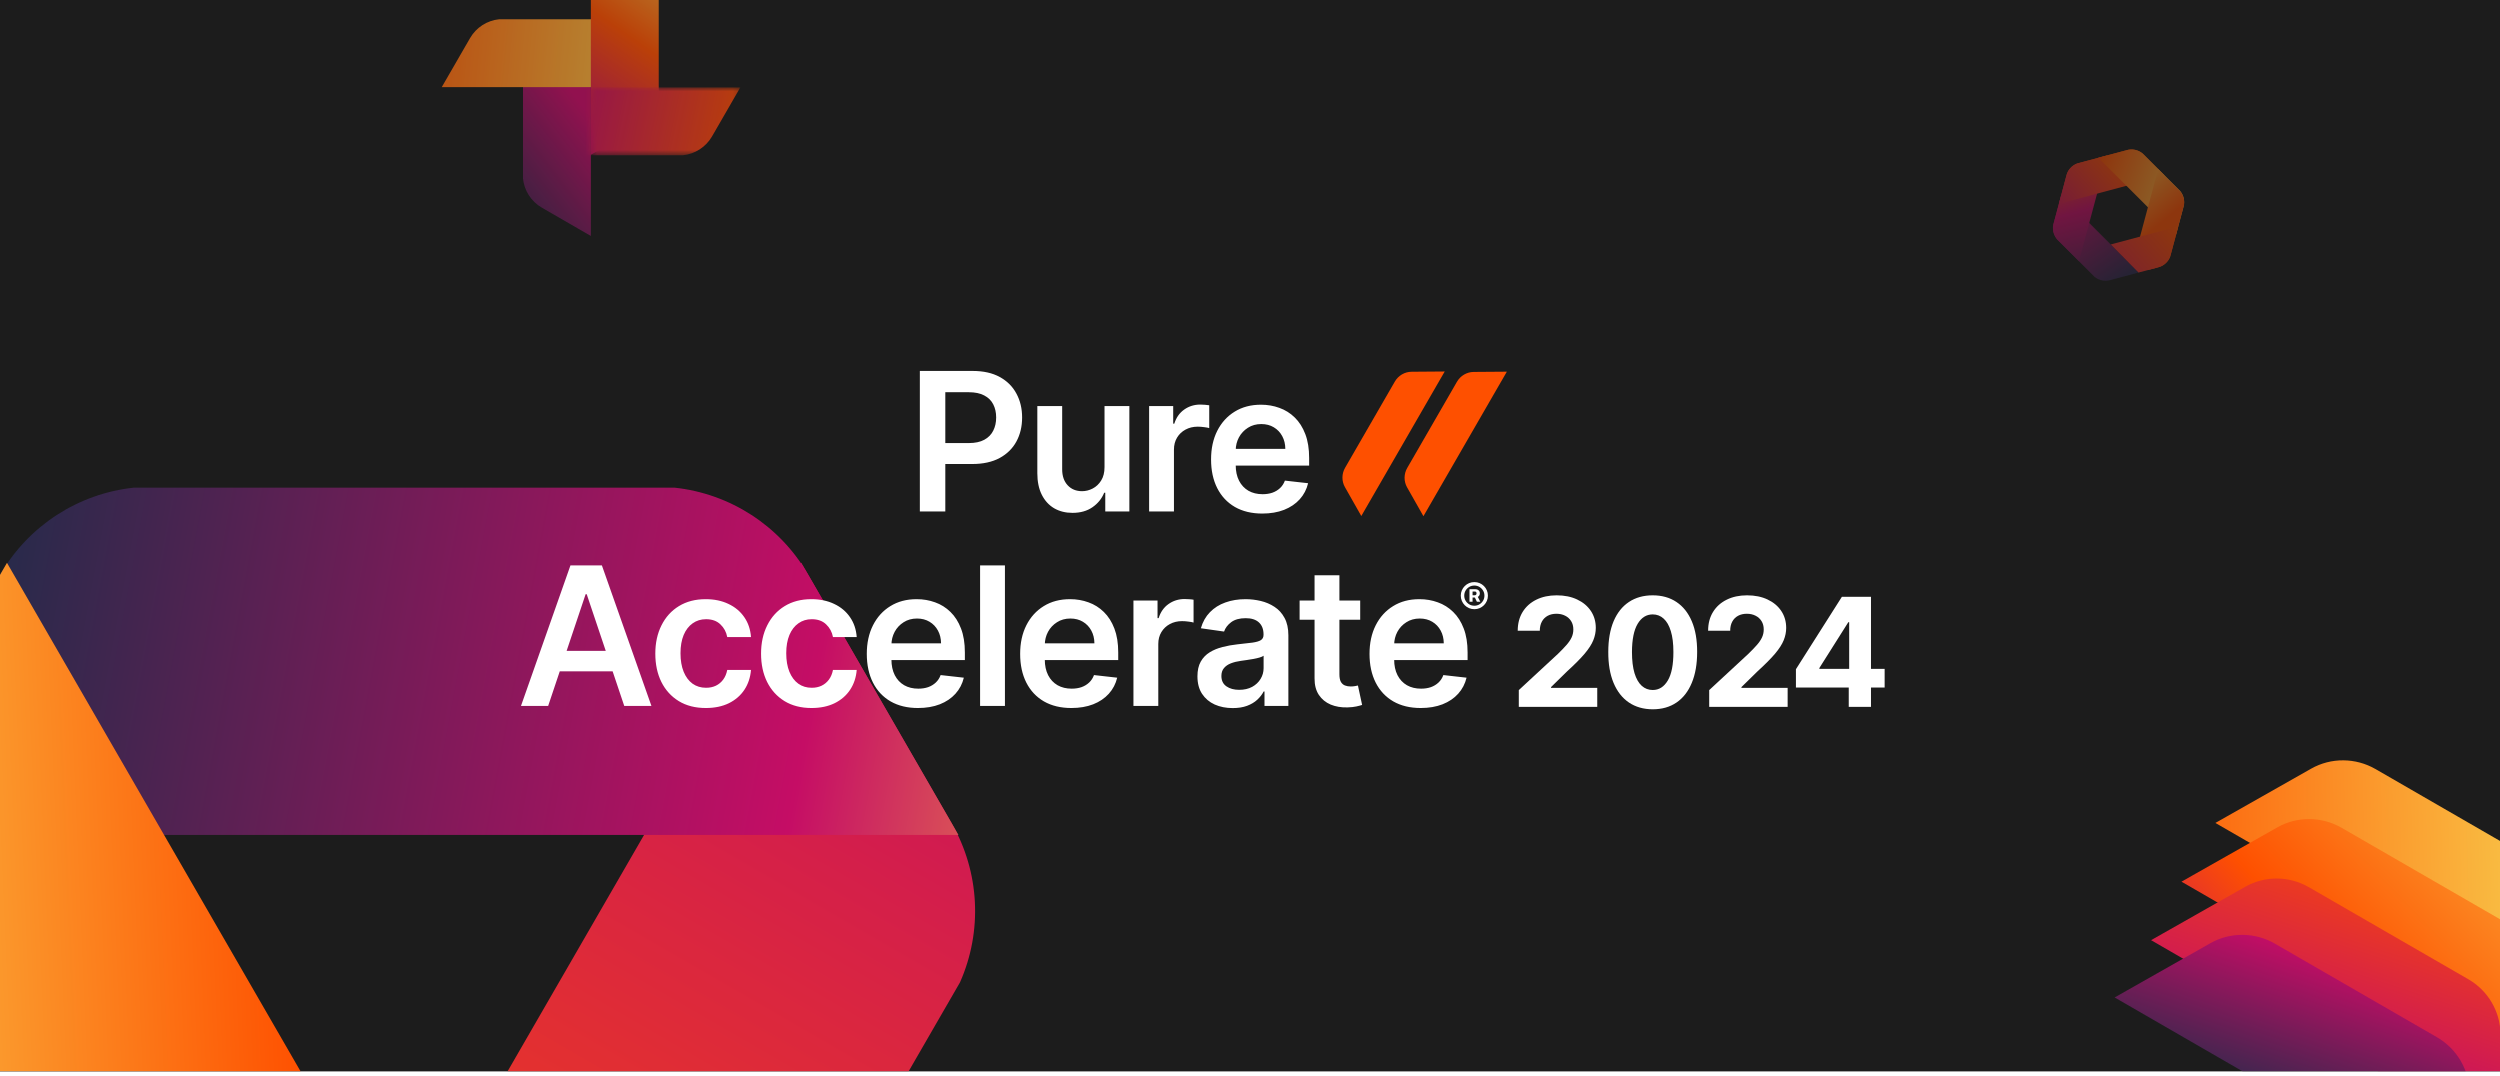 <svg width="425" height="183" viewBox="0 0 425 183" fill="none" xmlns="http://www.w3.org/2000/svg">
<g clip-path="url(#clip0_5702_51190)">
<rect width="425" height="182.143" fill="#1C1C1C"/>
<g clip-path="url(#clip1_5702_51190)" filter="url(#filter0_f_5702_51190)">
<path fill-rule="evenodd" clip-rule="evenodd" d="M163.195 167.01C167.052 158.325 166.573 148.243 161.759 139.905L136.212 95.656L41.981 258.869L93.075 258.869C102.704 258.869 111.674 254.243 117.267 246.56L163.195 167.01Z" fill="url(#paint0_linear_5702_51190)"/>
<path fill-rule="evenodd" clip-rule="evenodd" d="M22.781 82.898C13.33 83.9 4.839 89.355 0.024 97.694L-25.523 141.942H162.939L137.392 97.694C132.578 89.355 124.086 83.9 114.635 82.898H22.781Z" fill="url(#paint1_linear_5702_51190)"/>
<path fill-rule="evenodd" clip-rule="evenodd" d="M20.128 246.581C25.721 254.267 34.693 258.895 44.323 258.895L95.416 258.895L1.186 95.683L-24.361 139.931C-29.176 148.271 -29.654 158.355 -25.794 167.041L20.128 246.581Z" fill="url(#paint2_linear_5702_51190)"/>
</g>
<g opacity="0.5" clip-path="url(#clip2_5702_51190)">
<path fill-rule="evenodd" clip-rule="evenodd" d="M356.08 47.068C356.815 47.662 357.795 47.875 358.719 47.628L363.585 46.324L350.42 33.158L349.116 38.024C348.868 38.949 349.082 39.929 349.675 40.663L356.08 47.068Z" fill="url(#paint3_linear_5702_51190)"/>
<path fill-rule="evenodd" clip-rule="evenodd" d="M349.034 38.268C348.887 39.201 349.192 40.157 349.869 40.834L353.431 44.396L358.25 26.411L353.384 27.715C352.459 27.963 351.717 28.638 351.378 29.519L349.034 38.268Z" fill="url(#paint4_linear_5702_51190)"/>
<path fill-rule="evenodd" clip-rule="evenodd" d="M353.117 27.787C352.235 28.126 351.559 28.868 351.311 29.793L350.008 34.659L367.992 29.84L364.43 26.278C363.753 25.601 362.796 25.296 361.863 25.443L353.117 27.787Z" fill="url(#paint5_linear_5702_51190)"/>
<path fill-rule="evenodd" clip-rule="evenodd" d="M364.235 26.075C363.5 25.481 362.52 25.267 361.596 25.515L356.73 26.819L369.895 39.984L371.199 35.118C371.447 34.194 371.233 33.214 370.639 32.479L364.235 26.075Z" fill="url(#paint6_linear_5702_51190)"/>
<path fill-rule="evenodd" clip-rule="evenodd" d="M371.282 34.874C371.428 33.941 371.123 32.986 370.447 32.309L366.884 28.747L362.479 45.189L365.151 45.904L366.931 45.427C367.856 45.18 368.598 44.505 368.937 43.623L371.282 34.874Z" fill="url(#paint7_linear_5702_51190)"/>
<path fill-rule="evenodd" clip-rule="evenodd" d="M367.198 45.356C368.081 45.017 368.756 44.274 369.004 43.349L370.308 38.484L358.826 41.56L363.547 46.334L367.198 45.356Z" fill="url(#paint8_linear_5702_51190)"/>
</g>
<g clip-path="url(#clip3_5702_51190)" filter="url(#filter1_f_5702_51190)">
<path d="M403.848 130.746L417.811 138.808L431.406 146.657C434.795 148.613 436.912 152.225 436.944 156.078L437.094 174.818L376.616 139.9L392.92 130.661C396.273 128.762 400.459 128.789 403.848 130.746Z" fill="url(#paint9_linear_5702_51190)"/>
<path d="M398.083 140.73L412.047 148.792L425.642 156.641C429.03 158.597 431.147 162.209 431.179 166.062L431.33 184.802L370.851 149.884L387.156 140.645C390.509 138.746 394.695 138.774 398.083 140.73Z" fill="url(#paint10_linear_5702_51190)"/>
<path d="M392.493 150.814L406.242 158.752L419.628 166.48C422.964 168.406 425.048 171.962 425.079 175.756L425.228 194.207L365.681 159.828L381.734 150.731C385.036 148.861 389.157 148.888 392.493 150.814Z" fill="url(#paint11_linear_5702_51190)"/>
<path d="M386.719 160.413L400.683 168.475L414.278 176.324C417.666 178.28 419.783 181.892 419.815 185.745L419.966 204.485L359.487 169.567L375.792 160.328C379.145 158.429 383.331 158.456 386.719 160.413Z" fill="url(#paint12_linear_5702_51190)"/>
</g>
<g opacity="0.7">
<path fill-rule="evenodd" clip-rule="evenodd" d="M88.91 13.063C89.117 11.004 90.301 9.15 92.116 8.102L100.446 3.293L100.446 40.114L92.116 35.305C90.301 34.257 89.117 32.404 88.91 30.344L88.91 13.063Z" fill="url(#paint13_linear_5702_51190)"/>
<path fill-rule="evenodd" clip-rule="evenodd" d="M102.151 3.273C104.211 3.48 106.064 4.664 107.112 6.479L111.921 14.809L75.1 14.809L79.909 6.479C80.957 4.664 82.81 3.48 84.87 3.273L102.151 3.273Z" fill="url(#paint14_linear_5702_51190)"/>
<path fill-rule="evenodd" clip-rule="evenodd" d="M111.982 -0.736C111.775 -2.796 110.591 -4.65 108.776 -5.698L100.446 -10.507L100.446 26.314L108.776 21.505C110.591 20.457 111.775 18.603 111.982 16.543L111.982 -0.736Z" fill="url(#paint15_linear_5702_51190)"/>
<mask id="mask0_5702_51190" style="mask-type:alpha" maskUnits="userSpaceOnUse" x="100" y="14" width="26" height="13">
<rect x="100.466" y="14.858" width="25.366" height="11.566" fill="#D9D9D9"/>
</mask>
<g mask="url(#mask0_5702_51190)">
<path fill-rule="evenodd" clip-rule="evenodd" d="M98.802 26.395C96.742 26.188 94.889 25.004 93.841 23.188L89.031 14.858L125.853 14.858L121.044 23.188C119.996 25.004 118.142 26.188 116.083 26.395H98.802Z" fill="url(#paint16_linear_5702_51190)"/>
</g>
</g>
<path d="M93.185 120.012H88.565L96.977 96.118H102.32L110.744 120.012H106.124L99.742 101.019H99.555L93.185 120.012ZM93.337 110.644H105.937V114.121H93.337V110.644ZM119.99 120.362C118.201 120.362 116.665 119.97 115.382 119.184C114.106 118.399 113.122 117.313 112.43 115.929C111.746 114.537 111.403 112.934 111.403 111.122C111.403 109.302 111.753 107.696 112.453 106.304C113.153 104.904 114.141 103.815 115.417 103.037C116.7 102.251 118.217 101.859 119.967 101.859C121.421 101.859 122.709 102.127 123.829 102.664C124.957 103.193 125.855 103.943 126.524 104.915C127.193 105.88 127.574 107.008 127.667 108.299H123.63C123.467 107.435 123.078 106.716 122.464 106.14C121.857 105.557 121.044 105.265 120.025 105.265C119.162 105.265 118.404 105.499 117.75 105.965C117.097 106.424 116.587 107.085 116.222 107.949C115.864 108.812 115.685 109.847 115.685 111.052C115.685 112.273 115.864 113.323 116.222 114.202C116.58 115.073 117.081 115.746 117.727 116.221C118.38 116.687 119.146 116.921 120.025 116.921C120.648 116.921 121.204 116.804 121.694 116.571C122.191 116.33 122.608 115.983 122.942 115.532C123.276 115.081 123.506 114.533 123.63 113.887H127.667C127.566 115.155 127.193 116.279 126.547 117.259C125.902 118.231 125.023 118.994 123.91 119.546C122.798 120.09 121.491 120.362 119.99 120.362ZM137.966 120.362C136.177 120.362 134.641 119.97 133.358 119.184C132.082 118.399 131.098 117.313 130.406 115.929C129.722 114.537 129.379 112.934 129.379 111.122C129.379 109.302 129.73 107.696 130.43 106.304C131.13 104.904 132.117 103.815 133.393 103.037C134.676 102.251 136.193 101.859 137.943 101.859C139.398 101.859 140.685 102.127 141.805 102.664C142.933 103.193 143.831 103.943 144.5 104.915C145.169 105.88 145.55 107.008 145.643 108.299H141.606C141.443 107.435 141.054 106.716 140.44 106.14C139.833 105.557 139.02 105.265 138.001 105.265C137.138 105.265 136.38 105.499 135.726 105.965C135.073 106.424 134.564 107.085 134.198 107.949C133.84 108.812 133.661 109.847 133.661 111.052C133.661 112.273 133.84 113.323 134.198 114.202C134.556 115.073 135.057 115.746 135.703 116.221C136.356 116.687 137.122 116.921 138.001 116.921C138.624 116.921 139.18 116.804 139.67 116.571C140.168 116.33 140.584 115.983 140.918 115.532C141.253 115.081 141.482 114.533 141.606 113.887H145.643C145.542 115.155 145.169 116.279 144.523 117.259C143.878 118.231 142.999 118.994 141.886 119.546C140.774 120.09 139.468 120.362 137.966 120.362ZM156.059 120.362C154.262 120.362 152.711 119.989 151.404 119.242C150.105 118.488 149.106 117.422 148.406 116.046C147.706 114.661 147.356 113.032 147.356 111.157C147.356 109.314 147.706 107.696 148.406 106.304C149.113 104.904 150.101 103.815 151.369 103.037C152.637 102.251 154.126 101.859 155.838 101.859C156.942 101.859 157.984 102.038 158.964 102.395C159.952 102.745 160.823 103.29 161.578 104.029C162.34 104.768 162.939 105.709 163.374 106.852C163.81 107.988 164.028 109.341 164.028 110.912V112.207H149.339V109.361H159.979C159.972 108.552 159.797 107.832 159.454 107.202C159.112 106.564 158.634 106.063 158.019 105.697C157.413 105.332 156.705 105.149 155.896 105.149C155.032 105.149 154.274 105.359 153.621 105.779C152.967 106.191 152.458 106.735 152.092 107.412C151.735 108.081 151.552 108.816 151.544 109.617V112.102C151.544 113.144 151.735 114.039 152.116 114.786C152.497 115.525 153.03 116.092 153.714 116.489C154.399 116.878 155.2 117.072 156.118 117.072C156.732 117.072 157.288 116.987 157.786 116.816C158.284 116.637 158.715 116.376 159.081 116.034C159.447 115.692 159.723 115.268 159.909 114.762L163.853 115.206C163.604 116.248 163.129 117.158 162.429 117.936C161.737 118.706 160.85 119.305 159.769 119.732C158.688 120.152 157.451 120.362 156.059 120.362ZM170.839 96.118V120.012H166.615V96.118H170.839ZM182.13 120.362C180.333 120.362 178.781 119.989 177.474 119.242C176.175 118.488 175.176 117.422 174.476 116.046C173.776 114.661 173.426 113.032 173.426 111.157C173.426 109.314 173.776 107.696 174.476 106.304C175.184 104.904 176.172 103.815 177.439 103.037C178.707 102.251 180.197 101.859 181.908 101.859C183.012 101.859 184.055 102.038 185.035 102.395C186.022 102.745 186.894 103.29 187.648 104.029C188.41 104.768 189.009 105.709 189.445 106.852C189.88 107.988 190.098 109.341 190.098 110.912V112.207H175.409V109.361H186.05C186.042 108.552 185.867 107.832 185.525 107.202C185.182 106.564 184.704 106.063 184.09 105.697C183.483 105.332 182.775 105.149 181.966 105.149C181.103 105.149 180.344 105.359 179.691 105.779C179.038 106.191 178.528 106.735 178.163 107.412C177.805 108.081 177.622 108.816 177.614 109.617V112.102C177.614 113.144 177.805 114.039 178.186 114.786C178.567 115.525 179.1 116.092 179.784 116.489C180.469 116.878 181.27 117.072 182.188 117.072C182.802 117.072 183.358 116.987 183.856 116.816C184.354 116.637 184.786 116.376 185.151 116.034C185.517 115.692 185.793 115.268 185.98 114.762L189.923 115.206C189.674 116.248 189.2 117.158 188.5 117.936C187.807 118.706 186.921 119.305 185.84 119.732C184.758 120.152 183.522 120.362 182.13 120.362ZM192.685 120.012V102.092H196.781V105.079H196.967C197.294 104.044 197.854 103.247 198.647 102.687C199.448 102.119 200.362 101.835 201.389 101.835C201.622 101.835 201.883 101.847 202.171 101.87C202.466 101.886 202.711 101.913 202.906 101.952V105.837C202.727 105.775 202.443 105.72 202.054 105.674C201.673 105.619 201.303 105.592 200.946 105.592C200.176 105.592 199.483 105.759 198.869 106.094C198.262 106.42 197.784 106.875 197.434 107.459C197.084 108.042 196.909 108.715 196.909 109.477V120.012H192.685ZM209.562 120.374C208.426 120.374 207.404 120.172 206.494 119.767C205.591 119.355 204.876 118.749 204.347 117.947C203.826 117.146 203.565 116.158 203.565 114.984C203.565 113.973 203.752 113.137 204.125 112.476C204.498 111.814 205.008 111.286 205.654 110.889C206.299 110.492 207.026 110.193 207.835 109.991C208.652 109.781 209.496 109.629 210.367 109.536C211.417 109.427 212.269 109.329 212.922 109.244C213.575 109.15 214.05 109.01 214.345 108.824C214.649 108.629 214.8 108.33 214.8 107.925V107.855C214.8 106.977 214.54 106.296 214.019 105.814C213.498 105.332 212.747 105.09 211.767 105.09C210.733 105.09 209.912 105.316 209.305 105.767C208.706 106.218 208.302 106.751 208.092 107.365L204.148 106.805C204.46 105.717 204.973 104.806 205.689 104.075C206.404 103.336 207.279 102.784 208.314 102.419C209.348 102.045 210.491 101.859 211.744 101.859C212.607 101.859 213.467 101.96 214.322 102.162C215.178 102.364 215.959 102.699 216.667 103.165C217.375 103.624 217.943 104.25 218.371 105.044C218.806 105.837 219.024 106.829 219.024 108.019V120.012H214.964V117.551H214.824C214.567 118.049 214.205 118.515 213.739 118.951C213.28 119.379 212.7 119.725 212 119.989C211.308 120.246 210.495 120.374 209.562 120.374ZM210.659 117.271C211.506 117.271 212.241 117.103 212.864 116.769C213.486 116.427 213.964 115.976 214.299 115.416C214.641 114.856 214.812 114.245 214.812 113.584V111.472C214.68 111.581 214.454 111.682 214.135 111.776C213.824 111.869 213.474 111.951 213.085 112.021C212.696 112.091 212.311 112.153 211.93 112.207C211.549 112.262 211.219 112.308 210.939 112.347C210.309 112.433 209.745 112.573 209.247 112.767C208.749 112.962 208.356 113.234 208.069 113.584C207.781 113.926 207.637 114.37 207.637 114.914C207.637 115.692 207.921 116.279 208.489 116.676C209.056 117.072 209.78 117.271 210.659 117.271ZM231.234 102.092V105.359H220.932V102.092H231.234ZM223.475 97.799H227.699V114.622C227.699 115.19 227.784 115.626 227.955 115.929C228.134 116.225 228.367 116.427 228.655 116.536C228.943 116.645 229.262 116.699 229.612 116.699C229.876 116.699 230.117 116.68 230.335 116.641C230.561 116.602 230.732 116.567 230.849 116.536L231.56 119.837C231.335 119.915 231.012 120.001 230.592 120.094C230.18 120.187 229.674 120.242 229.075 120.257C228.017 120.289 227.065 120.129 226.217 119.779C225.369 119.421 224.696 118.869 224.198 118.122C223.708 117.376 223.467 116.442 223.475 115.322V97.799ZM241.521 120.362C239.724 120.362 238.173 119.989 236.866 119.242C235.567 118.488 234.568 117.422 233.868 116.046C233.168 114.661 232.818 113.032 232.818 111.157C232.818 109.314 233.168 107.696 233.868 106.304C234.575 104.904 235.563 103.815 236.831 103.037C238.099 102.251 239.588 101.859 241.3 101.859C242.404 101.859 243.446 102.038 244.426 102.395C245.414 102.745 246.285 103.29 247.04 104.029C247.802 104.768 248.401 105.709 248.836 106.852C249.272 107.988 249.49 109.341 249.49 110.912V112.207H234.801V109.361H245.441C245.434 108.552 245.259 107.832 244.916 107.202C244.574 106.564 244.096 106.063 243.481 105.697C242.875 105.332 242.167 105.149 241.358 105.149C240.495 105.149 239.736 105.359 239.083 105.779C238.429 106.191 237.92 106.735 237.554 107.412C237.197 108.081 237.014 108.816 237.006 109.617V112.102C237.006 113.144 237.197 114.039 237.578 114.786C237.959 115.525 238.492 116.092 239.176 116.489C239.861 116.878 240.662 117.072 241.58 117.072C242.194 117.072 242.75 116.987 243.248 116.816C243.746 116.637 244.177 116.376 244.543 116.034C244.909 115.692 245.185 115.268 245.371 114.762L249.315 115.206C249.066 116.248 248.591 117.158 247.891 117.936C247.199 118.706 246.312 119.305 245.231 119.732C244.15 120.152 242.913 120.362 241.521 120.362Z" fill="white"/>
<path d="M249.811 102.296V100.169H250.863C250.983 100.169 251.096 100.196 251.204 100.25C251.313 100.302 251.402 100.379 251.469 100.483C251.538 100.587 251.573 100.715 251.573 100.866C251.573 101.018 251.537 101.148 251.466 101.256C251.395 101.361 251.303 101.442 251.189 101.498C251.078 101.553 250.961 101.581 250.838 101.581H250.103V101.198H250.711C250.786 101.198 250.855 101.17 250.918 101.114C250.982 101.059 251.013 100.976 251.013 100.866C251.013 100.751 250.982 100.67 250.918 100.624C250.855 100.578 250.789 100.555 250.719 100.555H250.336V102.296H249.811ZM251.146 101.307L251.647 102.296H251.071L250.595 101.307H251.146ZM250.639 103.564C250.32 103.564 250.021 103.505 249.742 103.386C249.464 103.266 249.219 103.101 249.007 102.89C248.796 102.678 248.631 102.433 248.512 102.155C248.392 101.876 248.333 101.577 248.333 101.258C248.333 100.939 248.392 100.641 248.512 100.362C248.631 100.083 248.796 99.838 249.007 99.627C249.219 99.416 249.464 99.25 249.742 99.131C250.021 99.012 250.32 98.953 250.639 98.953C250.958 98.953 251.256 99.012 251.535 99.131C251.814 99.25 252.059 99.416 252.27 99.627C252.481 99.838 252.647 100.083 252.766 100.362C252.885 100.641 252.945 100.939 252.945 101.258C252.945 101.577 252.885 101.876 252.766 102.155C252.647 102.433 252.481 102.678 252.27 102.89C252.059 103.101 251.814 103.266 251.535 103.386C251.256 103.505 250.958 103.564 250.639 103.564ZM250.639 102.973C250.954 102.973 251.241 102.897 251.5 102.743C251.76 102.589 251.966 102.383 252.12 102.123C252.276 101.862 252.354 101.574 252.354 101.258C252.354 100.943 252.276 100.656 252.12 100.397C251.966 100.135 251.76 99.928 251.5 99.774C251.241 99.62 250.954 99.543 250.639 99.543C250.322 99.543 250.033 99.62 249.774 99.774C249.515 99.928 249.307 100.135 249.151 100.397C248.998 100.656 248.921 100.943 248.921 101.258C248.921 101.574 248.998 101.861 249.151 102.12C249.307 102.38 249.515 102.587 249.774 102.743C250.033 102.897 250.322 102.973 250.639 102.973Z" fill="white"/>
<path d="M258.196 120.168V117.318L264.855 111.153C265.421 110.605 265.896 110.111 266.279 109.673C266.669 109.235 266.965 108.805 267.165 108.385C267.366 107.959 267.467 107.499 267.467 107.006C267.467 106.458 267.342 105.986 267.092 105.59C266.843 105.188 266.502 104.881 266.069 104.668C265.637 104.448 265.147 104.339 264.599 104.339C264.026 104.339 263.527 104.454 263.101 104.686C262.675 104.917 262.346 105.249 262.114 105.681C261.883 106.114 261.767 106.628 261.767 107.225H258.013C258.013 106.001 258.29 104.939 258.844 104.037C259.398 103.136 260.175 102.439 261.173 101.946C262.172 101.452 263.323 101.206 264.626 101.206C265.966 101.206 267.132 101.443 268.125 101.918C269.123 102.387 269.9 103.039 270.454 103.873C271.008 104.707 271.285 105.663 271.285 106.741C271.285 107.447 271.145 108.145 270.865 108.833C270.591 109.521 270.101 110.285 269.394 111.125C268.688 111.96 267.692 112.961 266.407 114.131L263.676 116.807V116.935H271.532V120.168H258.196ZM280.961 120.579C279.389 120.573 278.038 120.186 276.905 119.419C275.778 118.652 274.911 117.541 274.302 116.085C273.699 114.63 273.4 112.879 273.407 110.833C273.407 108.793 273.708 107.055 274.311 105.617C274.92 104.18 275.788 103.087 276.914 102.338C278.047 101.583 279.396 101.206 280.961 101.206C282.526 101.206 283.871 101.583 284.998 102.338C286.13 103.093 287.001 104.189 287.61 105.627C288.219 107.058 288.521 108.793 288.515 110.833C288.515 112.885 288.21 114.639 287.601 116.094C286.998 117.55 286.134 118.661 285.007 119.428C283.88 120.196 282.532 120.579 280.961 120.579ZM280.961 117.3C282.032 117.3 282.888 116.761 283.527 115.683C284.167 114.606 284.483 112.989 284.477 110.833C284.477 109.414 284.331 108.233 284.039 107.289C283.753 106.345 283.345 105.636 282.815 105.161C282.291 104.686 281.673 104.448 280.961 104.448C279.895 104.448 279.042 104.981 278.403 106.047C277.764 107.112 277.441 108.708 277.435 110.833C277.435 112.27 277.578 113.47 277.864 114.432C278.156 115.388 278.567 116.107 279.097 116.588C279.627 117.063 280.248 117.3 280.961 117.3ZM290.563 120.168V117.318L297.222 111.153C297.788 110.605 298.263 110.111 298.647 109.673C299.036 109.235 299.332 108.805 299.533 108.385C299.734 107.959 299.834 107.499 299.834 107.006C299.834 106.458 299.709 105.986 299.46 105.59C299.21 105.188 298.869 104.881 298.437 104.668C298.004 104.448 297.514 104.339 296.966 104.339C296.394 104.339 295.894 104.454 295.468 104.686C295.042 104.917 294.713 105.249 294.482 105.681C294.25 106.114 294.134 106.628 294.134 107.225H290.38C290.38 106.001 290.657 104.939 291.212 104.037C291.766 103.136 292.542 102.439 293.541 101.946C294.539 101.452 295.69 101.206 296.993 101.206C298.333 101.206 299.499 101.443 300.492 101.918C301.491 102.387 302.267 103.039 302.821 103.873C303.375 104.707 303.652 105.663 303.652 106.741C303.652 107.447 303.512 108.145 303.232 108.833C302.958 109.521 302.468 110.285 301.762 111.125C301.055 111.96 300.06 112.961 298.775 114.131L296.044 116.807V116.935H303.899V120.168H290.563ZM305.308 116.88V113.765L313.118 101.461H315.803V105.773H314.214L309.291 113.564V113.71H320.389V116.88H305.308ZM314.287 120.168V115.93L314.36 114.551V101.461H318.068V120.168H314.287Z" fill="white"/>
<path d="M156.375 86.954V63.06H165.335C167.171 63.06 168.711 63.402 169.955 64.087C171.207 64.771 172.152 65.712 172.79 66.91C173.436 68.1 173.759 69.454 173.759 70.97C173.759 72.503 173.436 73.864 172.79 75.054C172.145 76.244 171.192 77.181 169.932 77.865C168.672 78.542 167.12 78.881 165.277 78.881H159.338V75.322H164.693C165.767 75.322 166.646 75.135 167.33 74.762C168.015 74.389 168.52 73.875 168.847 73.222C169.181 72.569 169.348 71.818 169.348 70.97C169.348 70.123 169.181 69.376 168.847 68.73C168.52 68.085 168.011 67.583 167.318 67.225C166.634 66.86 165.751 66.677 164.67 66.677H160.703V86.954H156.375ZM187.768 79.417V69.034H191.991V86.954H187.896V83.769H187.71C187.305 84.772 186.64 85.593 185.715 86.231C184.797 86.868 183.665 87.187 182.319 87.187C181.145 87.187 180.107 86.927 179.204 86.406C178.31 85.877 177.61 85.111 177.104 84.107C176.599 83.096 176.346 81.875 176.346 80.444V69.034H180.569V79.791C180.569 80.926 180.881 81.828 181.503 82.497C182.125 83.166 182.942 83.501 183.953 83.501C184.575 83.501 185.178 83.349 185.761 83.046C186.345 82.742 186.823 82.291 187.196 81.692C187.577 81.086 187.768 80.327 187.768 79.417ZM195.349 86.954V69.034H199.444V72.02H199.631C199.957 70.986 200.517 70.189 201.311 69.629C202.112 69.061 203.026 68.777 204.052 68.777C204.286 68.777 204.546 68.789 204.834 68.812C205.13 68.828 205.375 68.855 205.569 68.894V72.779C205.39 72.716 205.106 72.662 204.717 72.615C204.336 72.561 203.967 72.534 203.609 72.534C202.839 72.534 202.147 72.701 201.532 73.035C200.926 73.362 200.447 73.817 200.097 74.4C199.747 74.984 199.572 75.657 199.572 76.419V86.954H195.349ZM214.585 87.304C212.788 87.304 211.237 86.931 209.93 86.184C208.631 85.43 207.631 84.364 206.931 82.987C206.231 81.603 205.881 79.973 205.881 78.099C205.881 76.255 206.231 74.638 206.931 73.245C207.639 71.845 208.627 70.756 209.895 69.979C211.163 69.193 212.652 68.8 214.363 68.8C215.468 68.8 216.51 68.979 217.49 69.337C218.478 69.687 219.349 70.231 220.103 70.97C220.866 71.709 221.465 72.65 221.9 73.794C222.336 74.929 222.554 76.283 222.554 77.854V79.149H207.865V76.302H218.505C218.497 75.493 218.322 74.774 217.98 74.144C217.638 73.506 217.159 73.004 216.545 72.639C215.938 72.273 215.231 72.09 214.422 72.09C213.558 72.09 212.8 72.3 212.147 72.72C211.493 73.133 210.984 73.677 210.618 74.354C210.26 75.023 210.078 75.758 210.07 76.559V79.044C210.07 80.086 210.26 80.981 210.642 81.727C211.023 82.466 211.555 83.034 212.24 83.431C212.924 83.82 213.725 84.014 214.643 84.014C215.258 84.014 215.814 83.928 216.312 83.757C216.809 83.579 217.241 83.318 217.607 82.976C217.972 82.633 218.248 82.21 218.435 81.704L222.378 82.147C222.13 83.19 221.655 84.1 220.955 84.877C220.263 85.647 219.376 86.246 218.295 86.674C217.214 87.094 215.977 87.304 214.585 87.304Z" fill="white"/>
<path fill-rule="evenodd" clip-rule="evenodd" d="M234.761 68.958L228.664 79.524C228.075 80.544 228.067 81.805 228.639 82.814L231.421 87.724L245.602 63.153L239.96 63.198C238.8 63.207 237.713 63.844 237.124 64.864L234.761 68.958ZM245.324 68.989L239.226 79.555C238.637 80.575 238.629 81.835 239.201 82.845L241.983 87.755L256.164 63.184L250.522 63.228C249.362 63.238 248.275 63.875 247.686 64.895L245.324 68.989Z" fill="#FE5000"/>
</g>
<defs>
<filter id="filter0_f_5702_51190" x="-112.227" y="-16.13" width="352.671" height="352.671" filterUnits="userSpaceOnUse" color-interpolation-filters="sRGB">
<feFlood flood-opacity="0" result="BackgroundImageFix"/>
<feBlend mode="normal" in="SourceGraphic" in2="BackgroundImageFix" result="shape"/>
<feGaussianBlur stdDeviation="8.75" result="effect1_foregroundBlur_5702_51190"/>
</filter>
<filter id="filter1_f_5702_51190" x="350.524" y="109.71" width="106.306" height="106.306" filterUnits="userSpaceOnUse" color-interpolation-filters="sRGB">
<feFlood flood-opacity="0" result="BackgroundImageFix"/>
<feBlend mode="normal" in="SourceGraphic" in2="BackgroundImageFix" result="shape"/>
<feGaussianBlur stdDeviation="1.267" result="effect1_foregroundBlur_5702_51190"/>
</filter>
<linearGradient id="paint0_linear_5702_51190" x1="-75.394" y1="521.217" x2="320.522" y2="-164.53" gradientUnits="userSpaceOnUse">
<stop offset="0.205" stop-color="#F9BC42"/>
<stop offset="0.345" stop-color="#FE5000"/>
<stop offset="0.622" stop-color="#C50D65"/>
<stop offset="1" stop-color="#0D2F46"/>
</linearGradient>
<linearGradient id="paint1_linear_5702_51190" x1="477.094" y1="-439.817" x2="41.607" y2="-521.044" gradientUnits="userSpaceOnUse">
<stop offset="0.01" stop-color="#FE5000"/>
<stop offset="0.187" stop-color="#FB9A2E"/>
<stop offset="0.35" stop-color="#F9BC42"/>
<stop offset="0.521" stop-color="#C50D65"/>
<stop offset="0.89" stop-color="#0D2F46"/>
</linearGradient>
<linearGradient id="paint2_linear_5702_51190" x1="82.194" y1="271.147" x2="-183.703" y2="282.666" gradientUnits="userSpaceOnUse">
<stop offset="0.099" stop-color="#FE5000"/>
<stop offset="0.391" stop-color="#F9BC42"/>
<stop offset="0.793" stop-color="#C50D65"/>
<stop offset="0.97" stop-color="#0D2F46"/>
</linearGradient>
<linearGradient id="paint3_linear_5702_51190" x1="369.594" y1="45.684" x2="357.551" y2="28.262" gradientUnits="userSpaceOnUse">
<stop stop-color="#0D2F46"/>
<stop offset="0.928" stop-color="#C50D65"/>
</linearGradient>
<linearGradient id="paint4_linear_5702_51190" x1="373.27" y1="20.609" x2="381.235" y2="51.336" gradientUnits="userSpaceOnUse">
<stop offset="0.02" stop-color="#FE5000"/>
<stop offset="0.311" stop-color="#C50D65"/>
<stop offset="0.9" stop-color="#0D2F46"/>
</linearGradient>
<linearGradient id="paint5_linear_5702_51190" x1="378.436" y1="9.166" x2="324.461" y2="59.144" gradientUnits="userSpaceOnUse">
<stop offset="0.351" stop-color="#FE5000"/>
<stop offset="0.566" stop-color="#C50D65"/>
<stop offset="0.717" stop-color="#0D2F46"/>
<stop offset="0.74" stop-color="#F9BC42"/>
</linearGradient>
<linearGradient id="paint6_linear_5702_51190" x1="377.123" y1="26.175" x2="351.157" y2="16.762" gradientUnits="userSpaceOnUse">
<stop offset="0.109" stop-color="#F9BC42"/>
<stop offset="0.662" stop-color="#FE5000"/>
<stop offset="0.778" stop-color="#C50D65"/>
<stop offset="1" stop-color="#0D2F46"/>
</linearGradient>
<linearGradient id="paint7_linear_5702_51190" x1="366.517" y1="43.467" x2="349.944" y2="23.166" gradientUnits="userSpaceOnUse">
<stop offset="0.147" stop-color="#FE5000"/>
<stop offset="0.583" stop-color="#F9BC42"/>
<stop offset="0.948" stop-color="#C50D65"/>
<stop offset="1" stop-color="#0D2F46"/>
</linearGradient>
<linearGradient id="paint8_linear_5702_51190" x1="354.156" y1="52.833" x2="380.789" y2="29.182" gradientUnits="userSpaceOnUse">
<stop stop-color="#C50D65"/>
<stop offset="0.586" stop-color="#FE5000"/>
<stop offset="0.88" stop-color="#F9BC42"/>
<stop offset="1" stop-color="#0D2F46"/>
</linearGradient>
<linearGradient id="paint9_linear_5702_51190" x1="310.677" y1="140.471" x2="498.923" y2="135.242" gradientUnits="userSpaceOnUse">
<stop offset="0.014" stop-color="#F9BC42"/>
<stop offset="0.154" stop-color="#C50D65"/>
<stop offset="0.253" stop-color="#FE5000"/>
<stop offset="0.612" stop-color="#F9BC42"/>
<stop offset="0.998" stop-color="#F9BC42"/>
</linearGradient>
<linearGradient id="paint10_linear_5702_51190" x1="483.963" y1="173.484" x2="416.619" y2="237.979" gradientUnits="userSpaceOnUse">
<stop offset="0.056" stop-color="#F9BC42"/>
<stop offset="0.6" stop-color="#FE5000"/>
<stop offset="0.881" stop-color="#C50D65"/>
<stop offset="1" stop-color="#0D2F46"/>
</linearGradient>
<linearGradient id="paint11_linear_5702_51190" x1="449.159" y1="220.919" x2="492.667" y2="88.496" gradientUnits="userSpaceOnUse">
<stop offset="0.149" stop-color="#C50D65"/>
<stop offset="0.453" stop-color="#FE5000"/>
<stop offset="0.653" stop-color="#F9BC42"/>
<stop offset="1" stop-color="#0D2F46"/>
</linearGradient>
<linearGradient id="paint12_linear_5702_51190" x1="294.888" y1="56.657" x2="260.097" y2="159.305" gradientUnits="userSpaceOnUse">
<stop stop-color="#FE5000"/>
<stop offset="0.35" stop-color="#F9BC42"/>
<stop offset="0.627" stop-color="#C50D65"/>
<stop offset="0.932" stop-color="#0D2F46"/>
</linearGradient>
<linearGradient id="paint13_linear_5702_51190" x1="100.435" y1="98.107" x2="155.14" y2="56.21" gradientUnits="userSpaceOnUse">
<stop offset="0.225" stop-color="#FE5000"/>
<stop offset="0.273" stop-color="#F9BC42"/>
<stop offset="0.281" stop-color="#0D2F46"/>
<stop offset="0.692" stop-color="#C50D65"/>
</linearGradient>
<linearGradient id="paint14_linear_5702_51190" x1="19.243" y1="9.04" x2="141.557" y2="21.215" gradientUnits="userSpaceOnUse">
<stop stop-color="#C50D65"/>
<stop offset="0.359" stop-color="#FE5000"/>
<stop offset="0.718" stop-color="#F9BC42"/>
<stop offset="1" stop-color="#0D2F46"/>
</linearGradient>
<linearGradient id="paint15_linear_5702_51190" x1="100.434" y1="-28.058" x2="65.222" y2="22.021" gradientUnits="userSpaceOnUse">
<stop offset="0.126" stop-color="#F9BC42"/>
<stop offset="0.395" stop-color="#FE5000"/>
<stop offset="0.69" stop-color="#C50D65"/>
<stop offset="1" stop-color="#0D2F46"/>
</linearGradient>
<linearGradient id="paint16_linear_5702_51190" x1="150.408" y1="-4.856" x2="98.084" y2="-15.791" gradientUnits="userSpaceOnUse">
<stop offset="0.333" stop-color="#FE5000"/>
<stop offset="0.905" stop-color="#C50D65"/>
</linearGradient>
<clipPath id="clip0_5702_51190">
<rect width="425" height="182.143" fill="white"/>
</clipPath>
<clipPath id="clip1_5702_51190">
<rect width="232.553" height="232.553" fill="white" transform="translate(222.945 117.645) rotate(120)"/>
</clipPath>
<clipPath id="clip2_5702_51190">
<rect width="27.149" height="27.149" fill="white" transform="translate(343.649 27.312) rotate(-15)"/>
</clipPath>
<clipPath id="clip3_5702_51190">
<rect width="74.112" height="74.112" fill="white" transform="translate(390.113 112.244) rotate(30)"/>
</clipPath>
</defs>
</svg>
